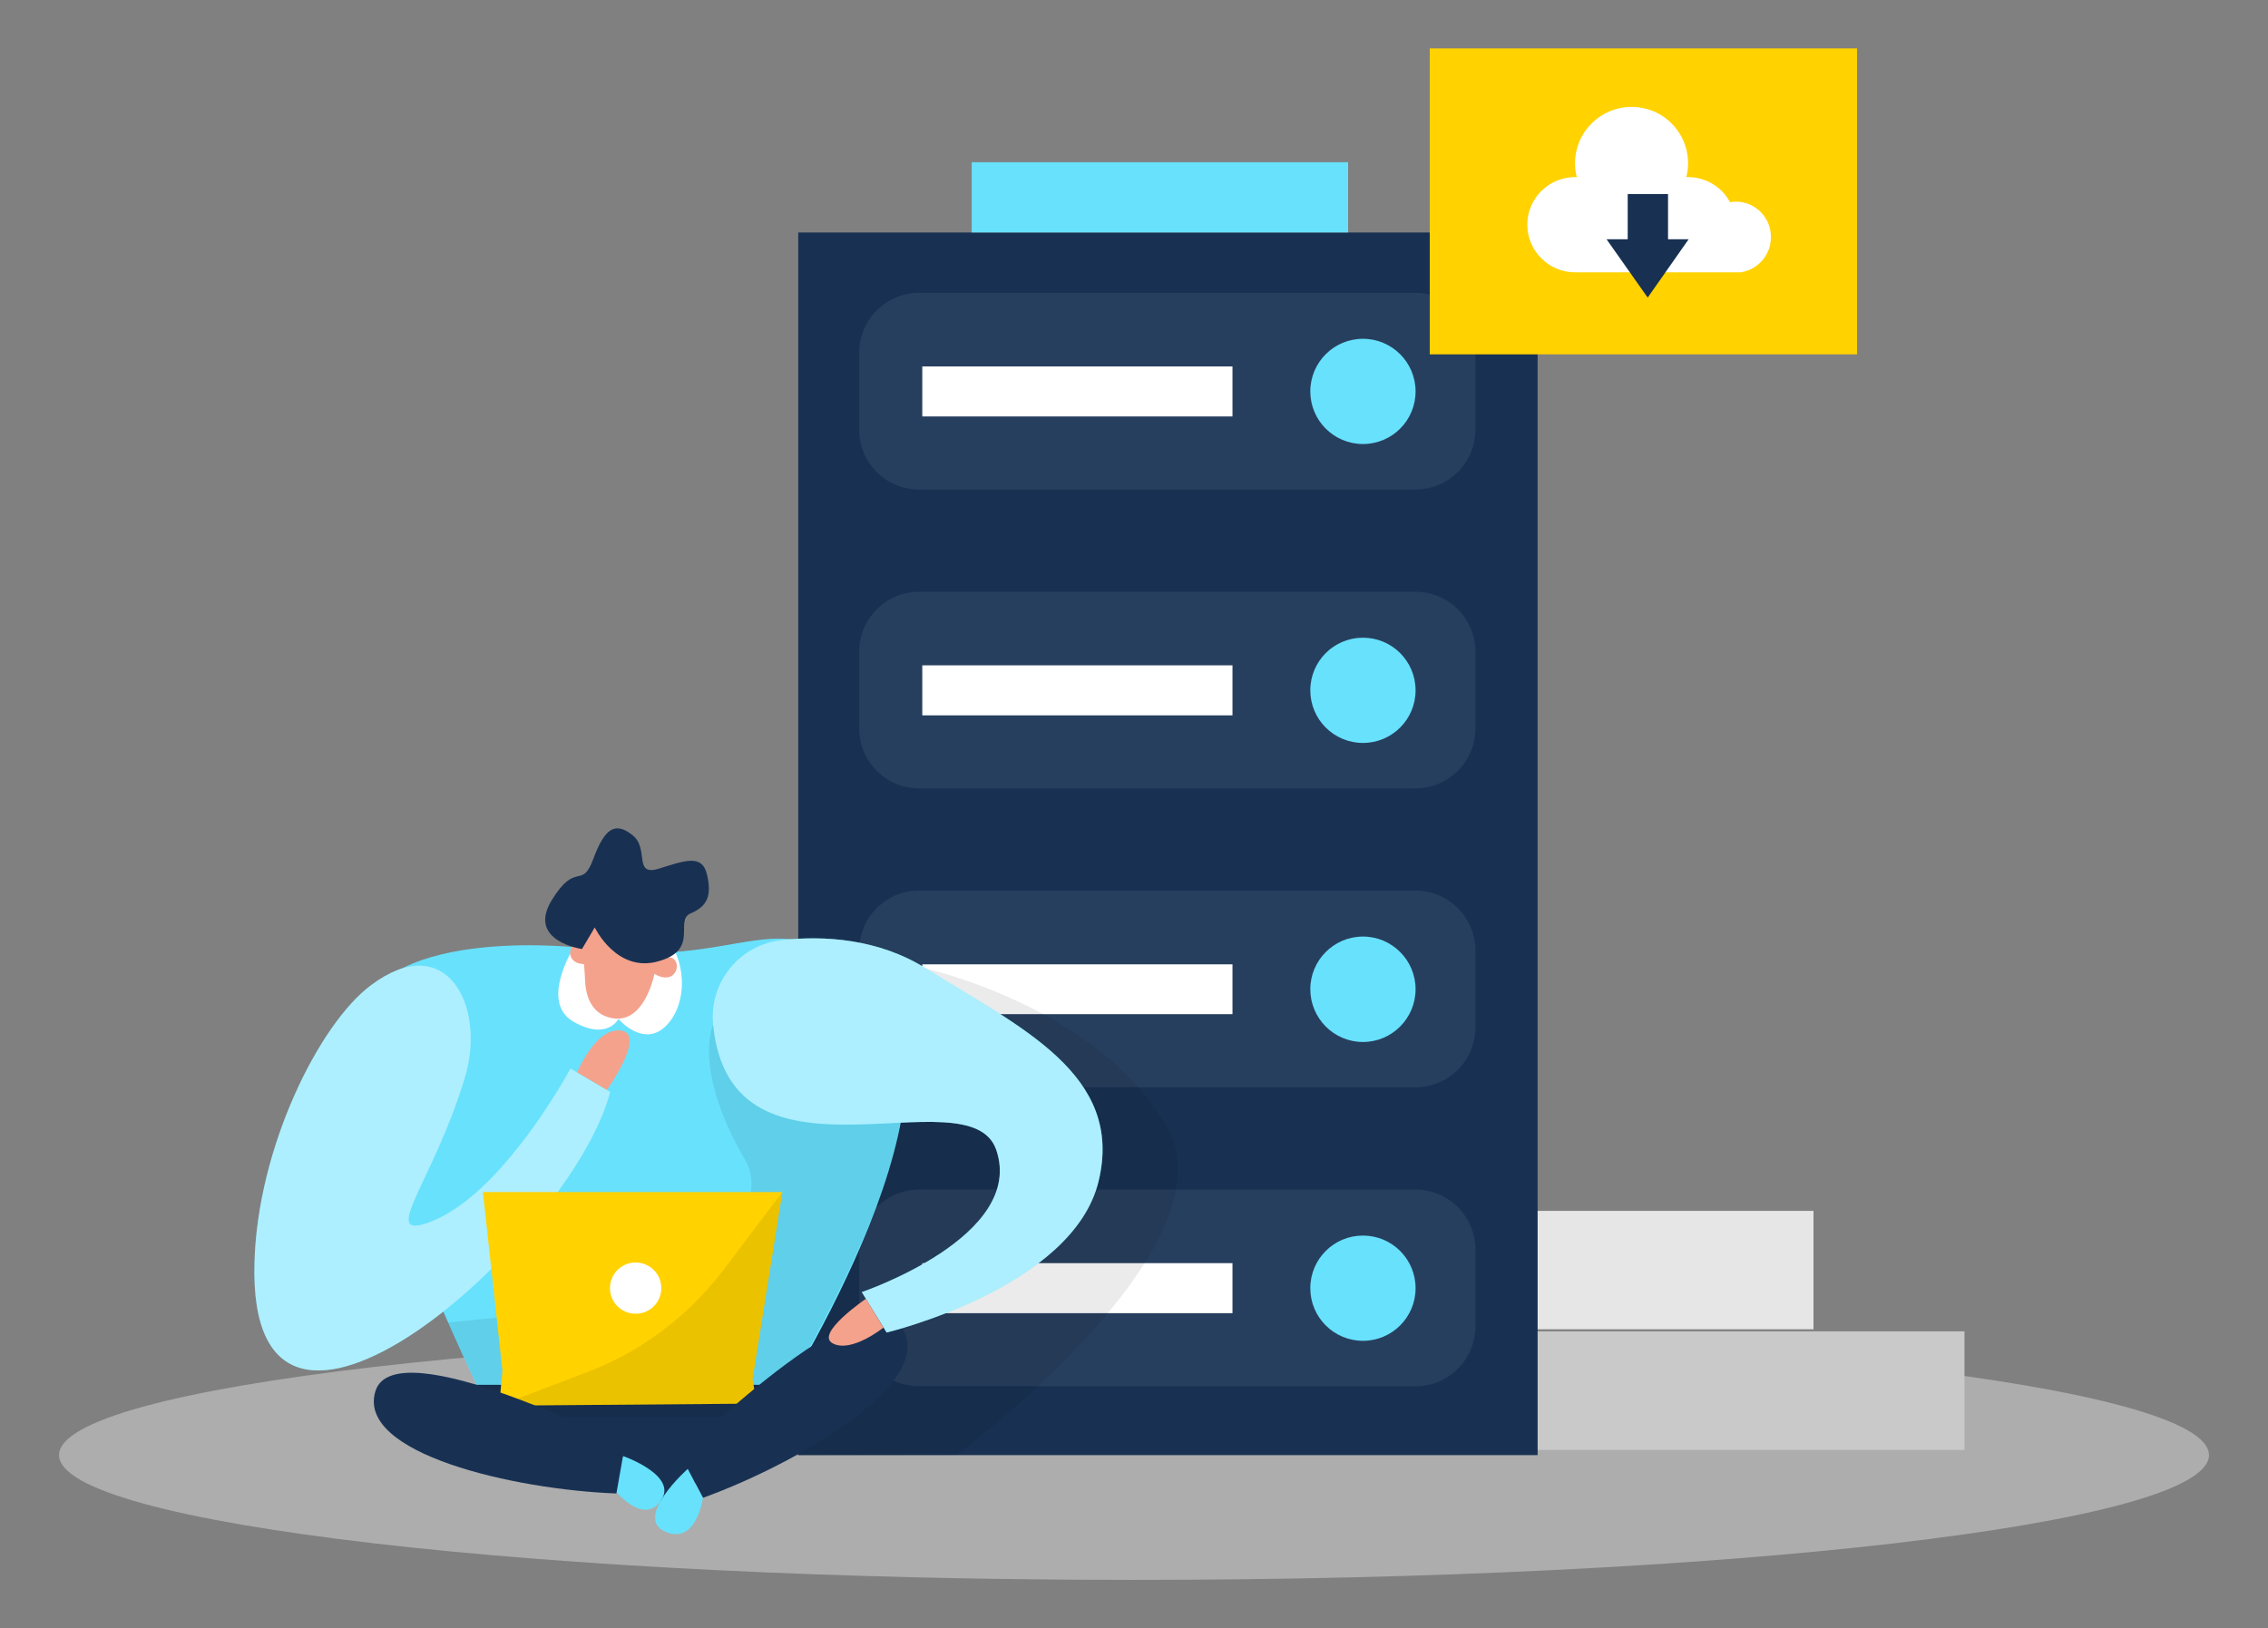 <?xml version="1.0" encoding="utf-8"?>
<!-- Generator: Adobe Illustrator 16.0.0, SVG Export Plug-In . SVG Version: 6.00 Build 0)  -->
<!DOCTYPE svg PUBLIC "-//W3C//DTD SVG 1.1//EN" "http://www.w3.org/Graphics/SVG/1.1/DTD/svg11.dtd">
<svg version="1.1" id="Layer_1" xmlns="http://www.w3.org/2000/svg" xmlns:xlink="http://www.w3.org/1999/xlink" x="0px" y="0px"
	 width="278.5px" height="200px" viewBox="0 0 278.5 200" enable-background="new 0 0 278.5 200" xml:space="preserve">
<rect x="0" y="0" width="278.5" height="200" fill="#808080" stroke="none"/>
<g>
	<path opacity="0.45" fill="#E6E6E6" enable-background="new    " d="M139.25,163.41c72.908,0,132,6.871,132,15.312
		c0,8.465-59.093,15.335-132,15.335c-72.907,0-132-6.87-132-15.335C7.25,170.281,66.343,163.41,139.25,163.41z"/>
	<path fill="#E6E6E6" d="M176.796,148.729h45.893v14.543h-45.893V148.729z"/>
	<path fill="#C9C9C9" d="M176.796,163.524h64.433v14.567h-64.433V163.524z"/>
	<path fill="#183153" d="M98.021,28.553h90.792v150.177H98.021V28.553z"/>
	<path opacity="0.07" fill="#FFFFFF" enable-background="new    " d="M112.865,35.969h60.934c4.069,0,7.371,3.301,7.371,7.359v9.445
		c0,4.058-3.302,7.358-7.371,7.358h-60.934c-4.059,0-7.359-3.301-7.359-7.358v-9.445C105.506,39.27,108.806,35.969,112.865,35.969z"
		/>
	<path fill="#68E1FD" d="M119.321,19.925h46.222v8.628h-46.222V19.925z"/>
	<path fill="#68E1FD" d="M167.364,41.613c3.573,0,6.462,2.9,6.462,6.463c0,3.574-2.889,6.462-6.462,6.462
		c-3.574,0-6.464-2.888-6.464-6.462C160.9,44.514,163.79,41.613,167.364,41.613z"/>
	<path fill="#FFFFFF" d="M113.253,45.007h38.09v6.145h-38.09V45.007z"/>
	<path opacity="0.07" fill="#FFFFFF" enable-background="new    " d="M112.865,72.684h60.934c4.069,0,7.371,3.301,7.371,7.357v9.434
		c0,4.07-3.302,7.358-7.371,7.358h-60.934c-4.059,0-7.359-3.288-7.359-7.358v-9.434C105.506,75.984,108.806,72.684,112.865,72.684z"
		/>
	<path fill="#68E1FD" d="M167.364,78.328c3.573,0,6.462,2.888,6.462,6.462c0,3.572-2.889,6.463-6.462,6.463
		c-3.574,0-6.464-2.891-6.464-6.463C160.9,81.216,163.79,78.328,167.364,78.328z"/>
	<path fill="#FFFFFF" d="M113.253,81.721h38.09v6.145h-38.09V81.721z"/>
	<path opacity="0.07" fill="#FFFFFF" enable-background="new    " d="M112.865,109.385h60.934c4.069,0,7.371,3.3,7.371,7.371v9.445
		c0,4.045-3.302,7.346-7.371,7.346h-60.934c-4.059,0-7.359-3.301-7.359-7.346v-9.445
		C105.506,112.685,108.806,109.385,112.865,109.385z"/>
	<path fill="#68E1FD" d="M167.364,115.035c3.573,0,6.462,2.914,6.462,6.463c0,3.574-2.889,6.487-6.462,6.487
		c-3.574,0-6.464-2.913-6.464-6.487C160.9,117.949,163.79,115.035,167.364,115.035z"/>
	<path fill="#FFFFFF" d="M113.253,118.447h38.09v6.119h-38.09V118.447z"/>
	<path opacity="0.07" fill="#FFFFFF" enable-background="new    " d="M112.865,146.111h60.934c4.069,0,7.371,3.302,7.371,7.347
		v9.445c0,4.07-3.302,7.37-7.371,7.37h-60.934c-4.059,0-7.359-3.3-7.359-7.37v-9.445
		C105.506,149.413,108.806,146.111,112.865,146.111z"/>
	<path fill="#68E1FD" d="M167.364,151.762c3.573,0,6.462,2.889,6.462,6.464c0,3.573-2.889,6.462-6.462,6.462
		c-3.574,0-6.464-2.889-6.464-6.462C160.9,154.65,163.79,151.762,167.364,151.762z"/>
	<path fill="#FFFFFF" d="M113.253,155.149h38.09v6.144h-38.09V155.149z"/>
	<path opacity="0.08" enable-background="new    " d="M113.76,118.991c0,0,21.237,4.742,29.575,19.502
		c8.324,14.785-25.85,40.229-25.85,40.229l-23.656,0.097l-5.474-24.742l12.346-17.614L113.76,118.991z"/>
	<path fill="#FFD200" d="M175.568,5.943h52.47v37.581h-52.47V5.943z"/>
	<path fill="#FFFFFF" d="M217.462,29.104c0-2.398-1.925-4.338-4.312-4.338h-0.008c-0.236,0.001-0.473,0.033-0.703,0.069
		c-1.019-1.902-3.007-3.085-5.15-3.082h-0.219c0.949-3.706-1.296-7.467-4.99-8.404c-0.585-0.143-1.157-0.22-1.734-0.218
		c-3.837,0-6.942,3.107-6.942,6.943l0,0c0.002,0.561,0.066,1.133,0.219,1.679h-0.219c-3.215-0.002-5.855,2.611-5.857,5.839
		c0,3.229,2.639,5.857,5.854,5.857h0.004h20.305C215.869,33.151,217.479,31.295,217.462,29.104z"/>
	<path fill="#68E1FD" d="M70.471,116.341c0,0-27.727-2.93-26.663,11.788c1.052,14.719,16.636,45.944,16.636,45.944h34.061
		c0,0,25.851-39.639,13.278-52.407C95.198,108.924,92.298,119.824,70.471,116.341z"/>
	<path fill="#183153" d="M60.346,178.818l20.741,5.575l18.387-9.327l2.801-4.975H83.727H54.224L60.346,178.818z"/>
	<path fill="#68E1FD" d="M57.114,132.265c2.597-8.72-2.306-18.229-11.598-11.221c-6.335,4.742-13.913,19.953-14.265,34.063
		c-0.903,32.32,38.76-2.469,43.685-20.987l-4.882-2.879c0,0-8.29,15.479-17.215,18.838
		C46.364,152.517,53.277,145.104,57.114,132.265z"/>
	<path opacity="0.46" fill="#FFFFFF" enable-background="new    " d="M57.114,132.265c2.597-8.72-2.306-18.229-11.598-11.221
		c-6.335,4.742-13.913,19.953-14.265,34.063c-0.903,32.32,38.76-2.469,43.685-20.987l-4.882-2.879c0,0-8.29,15.479-17.215,18.838
		C46.364,152.517,53.277,145.104,57.114,132.265z"/>
	<path fill="#FFFFFF" d="M70.471,116.341c0,0-4.262,6.717-0.073,9.136c4.178,2.392,5.546-0.325,5.546-0.325s3.112,3.668,5.905,0.789
		c2.78-2.903,2.371-8.522-0.458-11.165C78.563,112.156,70.471,116.341,70.471,116.341z"/>
	<path fill="#F4A28C" d="M71.466,116.566c0.201,1.242,0.326,2.491,0.373,3.744c0.051,1.703,0.607,4.256,3.317,4.742
		c4.169,0.791,5.291-5.814,5.291-5.814s2.617-6.194-1.898-7.061C74.484,111.43,70.639,110.887,71.466,116.566z"/>
	<path opacity="0.08" enable-background="new    " d="M87.573,125.88c0,0-2.59,5.465,3.964,16.646
		c3.745,6.394-7.81,17.04-7.81,17.04l-28.735,2.879l5.404,11.628H94.47c0,0,14.972-24.342,16.128-36.886
		C111.754,124.671,87.573,125.88,87.573,125.88z"/>
	<path fill="#F4A28C" d="M80.185,119.521c0,0,0.239-2.019,1.983-1.938C83.923,117.686,83.226,121.419,80.185,119.521z"/>
	<path fill="#F4A28C" d="M72.475,118.38c0,0,0.62-1.913-1.017-2.568C69.821,115.183,68.89,118.865,72.475,118.38z"/>
	<path fill="#FFD200" d="M61.694,168.321l-2.392-21.905h36.771l-3.663,23.015l0.522,2.969l-31.626,0.253L61.694,168.321z"/>
	<path fill="#68E1FD" d="M76.503,178.839c0,0,6.978,2.43,4.584,5.576c-2.404,3.173-6.187-2.081-6.187-2.081L76.503,178.839z"/>
	<path opacity="0.08" enable-background="new    " d="M96.073,146.416l-7.281,9.617c-4.271,5.624-10.009,9.942-16.593,12.464
		l-10.893,4.155l29.172-0.239h2.454l-0.522-2.968L96.073,146.416z"/>
	<path fill="#183153" d="M71.466,116.566c0,0-6.76-0.954-3.746-5.947c3.025-4.968,3.703-1.249,5.128-5.108
		c1.425-3.858,2.716-4.593,4.812-2.942c2.108,1.638,0.07,5.1,3.232,4.127c3.173-0.973,5.339-1.87,5.932,0.755
		c0.607,2.625,0,3.88-2.026,4.742c-2.039,0.887,1.164,4.457-3.964,5.884c-5.13,1.452-7.803-4.163-7.803-4.163L71.466,116.566z"/>
	<path fill="#183153" d="M76.721,177.592c0,0-28.213-14.405-30.617-6.731c-2.394,7.676,17.043,12.114,29.587,12.578L76.721,177.592z
		"/>
	<path fill="#FFFFFF" d="M78.048,155.071c1.748,0,3.16,1.398,3.16,3.146s-1.412,3.147-3.16,3.147c-1.735,0-3.147-1.399-3.147-3.147
		S76.313,155.071,78.048,155.071z"/>
	<path fill="#183153" d="M83.571,178.714c0,0,22.505-22.28,27.106-15.726c4.614,6.581-12.538,16.721-24.361,20.987L83.571,178.714z"
		/>
	<path fill="#68E1FD" d="M84.453,180.42c0,0-6.667,5.934-2.809,7.69c3.86,1.756,4.672-4.12,4.672-4.12L84.453,180.42z"/>
	<path fill="#68E1FD" d="M87.573,125.88c-0.539-5.217,3.251-9.885,8.479-10.422c5.081-0.544,11.769-0.211,17.708,3.525
		c11.542,7.227,24.297,12.982,21.145,26.09c-3.14,13.109-26.033,18.598-26.033,18.598l-3.049-4.966c0,0,20.171-6.828,16.509-17.477
		C119.016,131.634,89.745,147.678,87.573,125.88z"/>
	<path opacity="0.46" fill="#FFFFFF" enable-background="new    " d="M87.573,125.88c-0.539-5.217,3.251-9.885,8.479-10.422
		c5.081-0.544,11.769-0.211,17.708,3.525c11.542,7.227,24.297,12.982,21.145,26.09c-3.14,13.109-26.033,18.598-26.033,18.598
		l-3.049-4.966c0,0,20.171-6.828,16.509-17.477C119.016,131.634,89.745,147.678,87.573,125.88z"/>
	<path fill="#F4A28C" d="M106.331,159.529c0,0-6.349,4.311-4.056,5.483c2.292,1.199,6.208-1.948,6.208-1.948L106.331,159.529z"/>
	<path fill="#F4A28C" d="M70.878,131.72c0,0,2.273-5.594,5.391-5.137c3.132,0.46-1.742,7.283-1.742,7.283L70.878,131.72z"/>
	<path fill="#183153" d="M197.277,29.387l5.051,7.167l5.031-7.167h-2.531v-5.553h-4.953v5.553H197.277z"/>
</g>
</svg>

